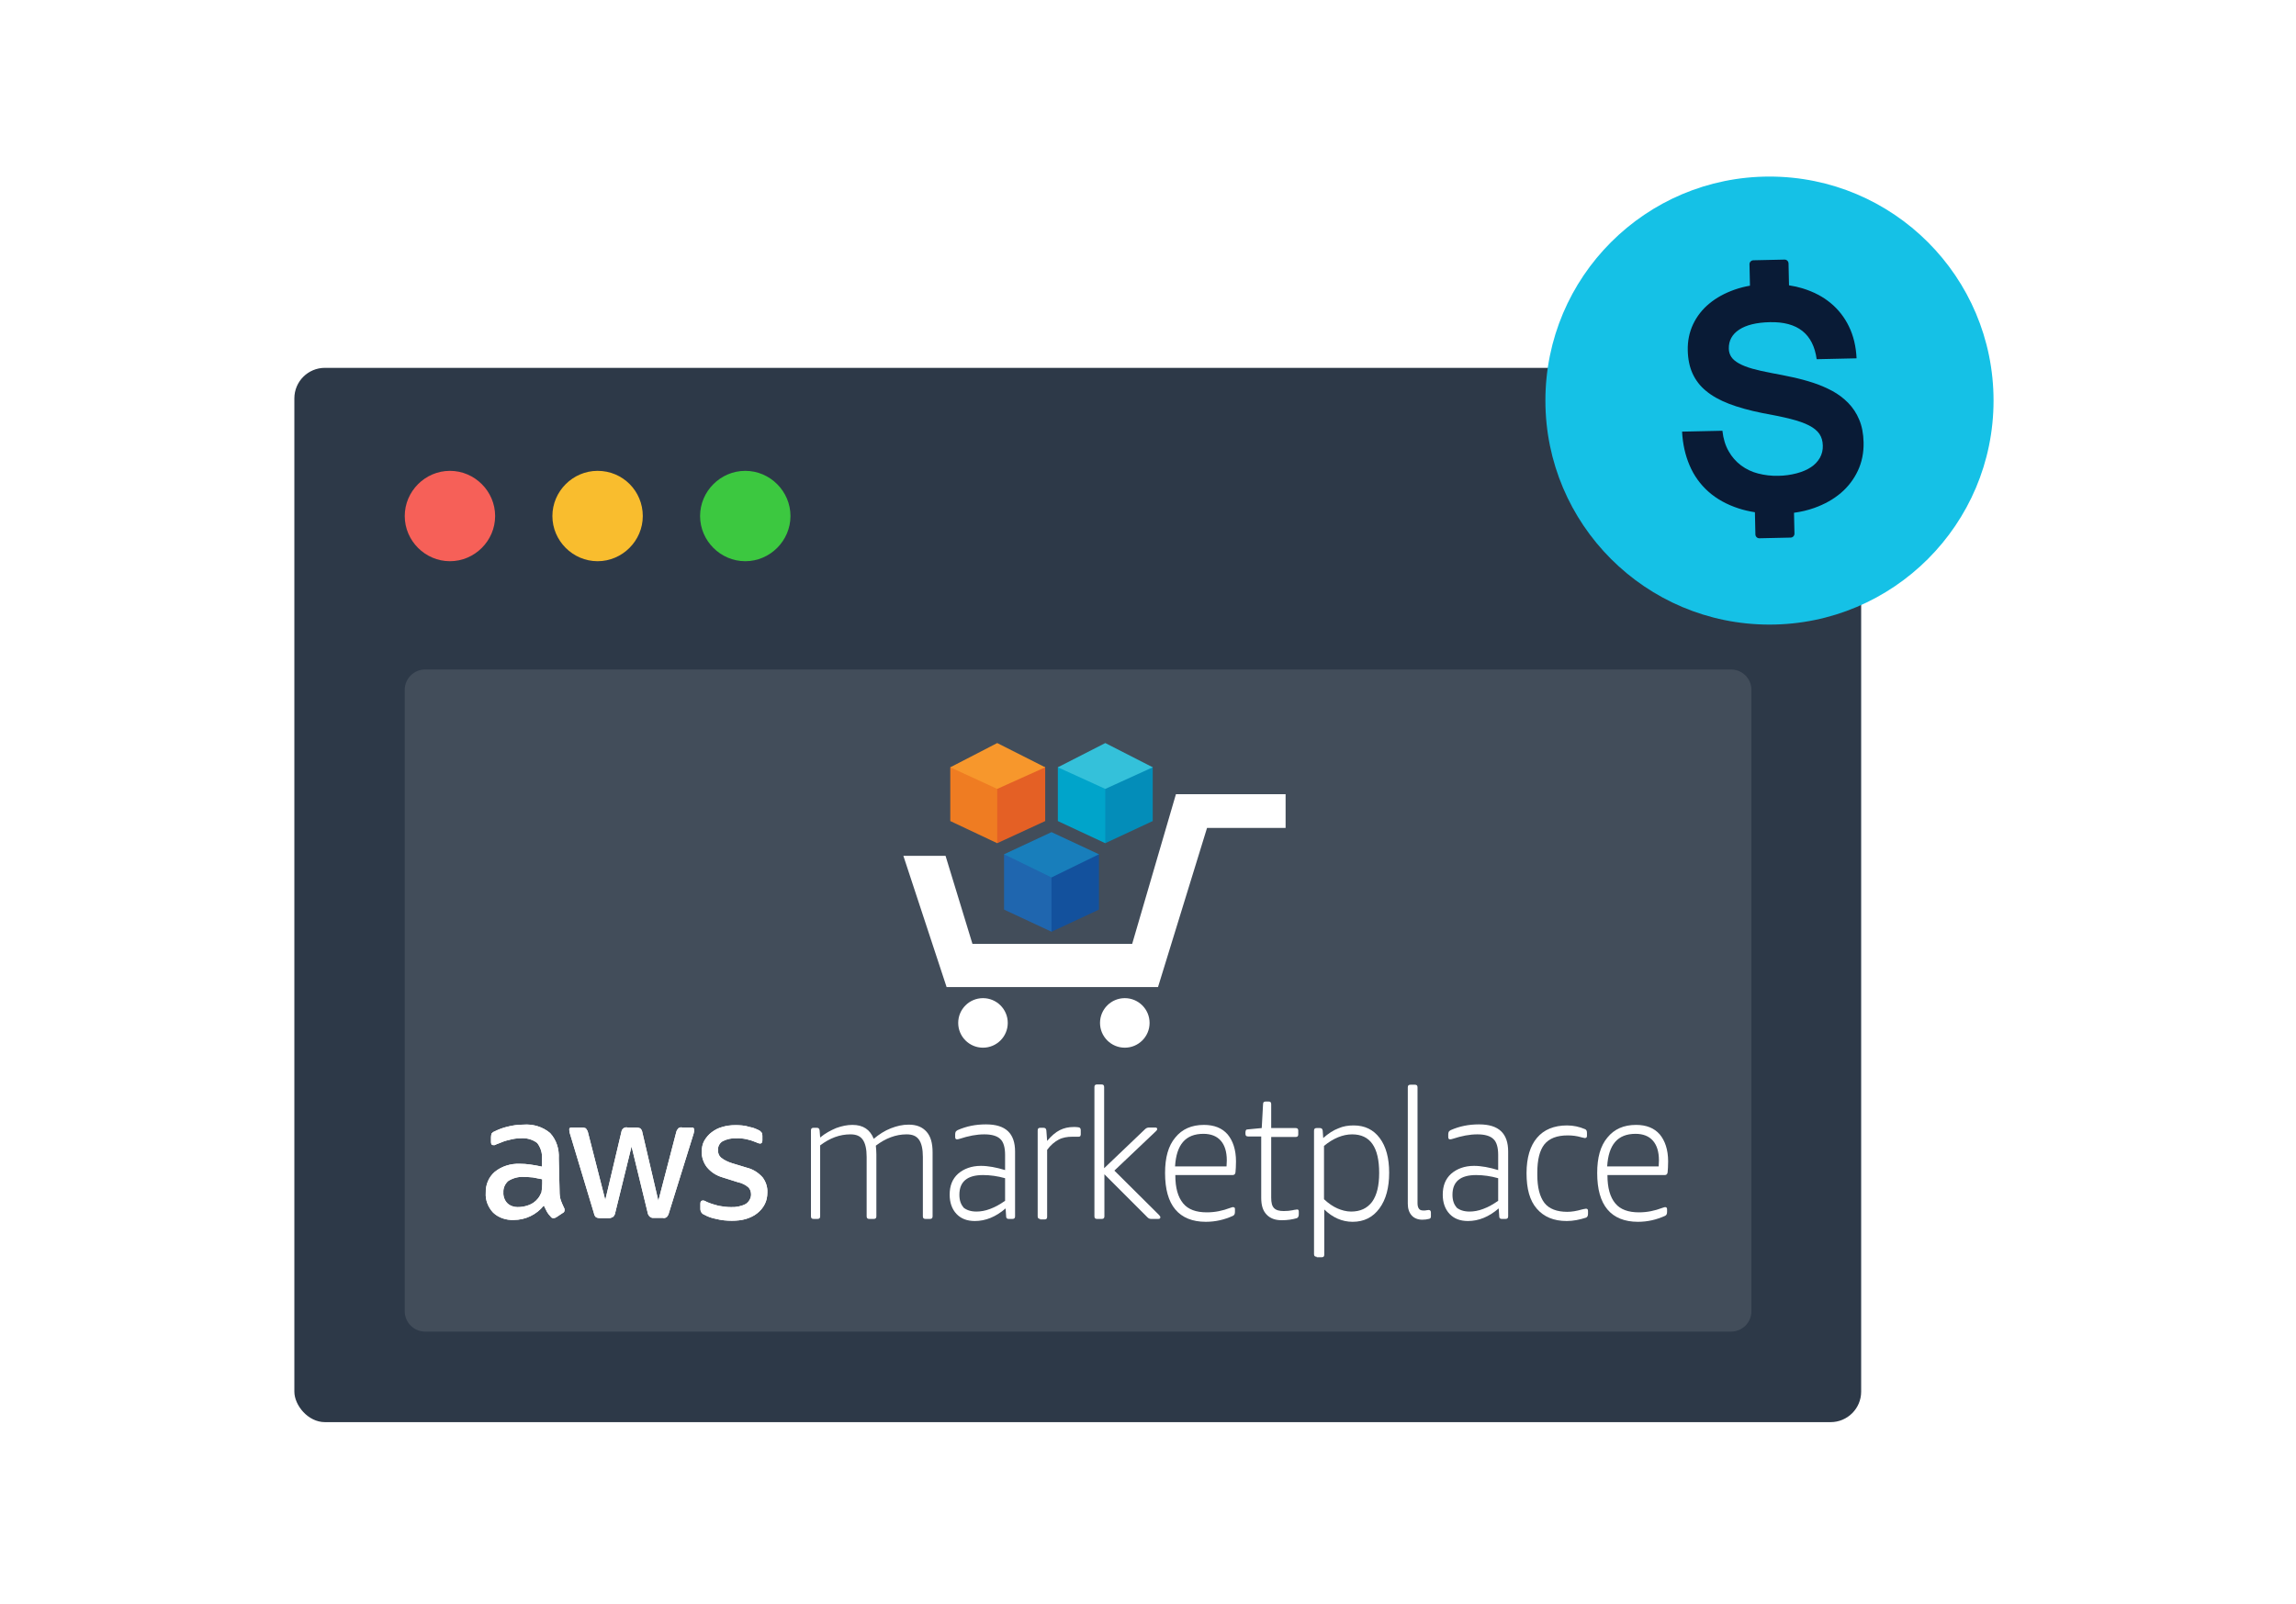 <svg xmlns="http://www.w3.org/2000/svg" width="312" height="218" viewBox="0 0 312 218" fill="none"><g filter="url(#filter0_d_15987_5653)"><rect x="40" y="50" width="212.91" height="143.305" rx="4.149" fill="#2D3948"></rect></g><g filter="url(#filter1_d_15987_5653)"><circle cx="240.451" cy="54.449" r="30.449" fill="#15C1E6"></circle></g><path d="M242.498 35.285L238.255 35.378C238.114 35.382 237.981 35.441 237.884 35.542C237.786 35.644 237.733 35.78 237.736 35.921L237.799 38.833C237.072 38.959 236.382 39.136 235.73 39.365C234.385 39.837 233.228 40.469 232.272 41.266C231.336 42.031 230.583 42.995 230.066 44.088C229.559 45.173 229.319 46.353 229.347 47.627C229.373 48.812 229.587 49.857 229.995 50.761C230.415 51.684 231.043 52.496 231.83 53.135C232.654 53.82 233.695 54.403 234.953 54.886C236.211 55.369 237.709 55.786 239.446 56.137C240.97 56.41 242.257 56.675 243.297 56.939C244.337 57.202 245.188 57.496 245.828 57.83C246.469 58.164 246.939 58.543 247.235 58.979C247.531 59.415 247.685 59.943 247.699 60.57C247.72 61.151 247.582 61.726 247.3 62.234C247 62.749 246.583 63.186 246.082 63.508C245.552 63.86 244.907 64.134 244.153 64.334C243.335 64.55 242.494 64.665 241.648 64.675C240.722 64.699 239.797 64.593 238.9 64.36C238.068 64.149 237.285 63.777 236.596 63.266C235.903 62.748 235.327 62.09 234.906 61.334C234.453 60.552 234.174 59.624 234.055 58.55L228.575 58.67C228.659 60.344 229.006 61.88 229.601 63.268C230.178 64.634 231.054 65.854 232.164 66.836C233.275 67.821 234.64 68.582 236.272 69.111C236.958 69.334 237.692 69.505 238.473 69.626L238.539 72.646C238.543 72.787 238.602 72.921 238.704 73.018C238.805 73.116 238.941 73.169 239.082 73.166L243.327 73.073C243.468 73.07 243.602 73.011 243.699 72.909C243.796 72.807 243.85 72.671 243.847 72.53L243.785 69.698C244.76 69.569 245.682 69.349 246.552 69.037C247.948 68.538 249.147 67.862 250.151 67.01C251.132 66.177 251.922 65.141 252.467 63.975C253.013 62.806 253.271 61.524 253.24 60.128C253.214 58.943 253.014 57.912 252.641 57.034C252.293 56.189 251.786 55.418 251.149 54.763C250.515 54.117 249.787 53.57 248.989 53.141C248.158 52.694 247.289 52.322 246.391 52.03C245.469 51.73 244.532 51.478 243.584 51.275C242.626 51.064 241.696 50.88 240.787 50.716C239.748 50.52 238.851 50.32 238.118 50.113C237.386 49.905 236.781 49.665 236.312 49.403C235.837 49.141 235.49 48.849 235.272 48.526C235.047 48.19 234.927 47.794 234.927 47.389C234.904 46.313 235.369 45.444 236.329 44.81C237.288 44.176 238.684 43.831 240.514 43.791C244.277 43.709 246.394 45.387 246.865 48.825L252.286 48.706C252.211 47.086 251.866 45.635 251.246 44.368C250.651 43.129 249.793 42.036 248.731 41.165C247.677 40.302 246.431 39.655 244.992 39.21C244.389 39.025 243.76 38.882 243.106 38.782L243.041 35.805C243.037 35.664 242.978 35.53 242.877 35.433C242.775 35.336 242.639 35.282 242.498 35.285Z" fill="#091B36"></path><path d="M67.283 70.142C67.283 73.507 64.507 76.283 61.142 76.283C57.776 76.283 55 73.507 55 70.142C55 66.776 57.776 64 61.142 64C64.507 64 67.283 66.776 67.283 70.142Z" fill="#F66058"></path><path d="M87.348 70.142C87.348 73.507 84.571 76.283 81.206 76.283C77.841 76.283 75.064 73.507 75.064 70.142C75.064 66.776 77.841 64 81.206 64C84.656 64 87.348 66.776 87.348 70.142Z" fill="#F9BD2E"></path><path d="M107.416 70.142C107.416 73.507 104.64 76.283 101.274 76.283C97.909 76.283 95.133 73.507 95.133 70.142C95.133 66.776 97.909 64 101.274 64C104.64 64 107.416 66.776 107.416 70.142Z" fill="#3CC840"></path><path d="M55 93.774C55 92.242 56.242 91 57.774 91H235.226C236.758 91 238 92.242 238 93.774V178.226C238 179.758 236.758 181 235.226 181H57.774C56.242 181 55 179.758 55 178.226V93.774Z" fill="#424D5A"></path><path d="M76.04 161.935C76.04 162.328 76.076 162.792 76.219 163.184C76.326 163.506 76.504 163.863 76.647 164.184C76.718 164.255 76.718 164.398 76.718 164.505C76.718 164.684 76.611 164.826 76.433 164.898L75.576 165.469C75.469 165.54 75.326 165.576 75.219 165.576C75.041 165.576 74.898 165.505 74.826 165.362C74.612 165.148 74.469 164.969 74.327 164.719C74.22 164.469 74.041 164.184 73.898 163.863C72.899 165.112 71.4 165.826 69.793 165.826C68.794 165.862 67.758 165.54 67.009 164.826C66.331 164.112 65.938 163.113 66.009 162.149C65.974 161.042 66.402 160.007 67.223 159.293C68.187 158.508 69.4 158.151 70.614 158.187C71.114 158.187 71.578 158.222 72.078 158.294C72.613 158.365 73.149 158.472 73.648 158.579V157.58C73.72 156.759 73.47 155.973 73.006 155.367C72.363 154.867 71.542 154.653 70.721 154.724C70.222 154.724 69.722 154.795 69.222 154.938C68.687 155.045 68.222 155.224 67.723 155.438C67.544 155.509 67.401 155.545 67.223 155.652H67.009C66.795 155.652 66.723 155.474 66.723 155.224V154.581C66.723 154.403 66.759 154.26 66.795 154.082C66.902 153.974 67.044 153.832 67.187 153.796C67.758 153.51 68.33 153.296 68.936 153.153C69.615 152.975 70.364 152.868 71.114 152.868C72.399 152.761 73.755 153.153 74.755 154.01C75.612 154.938 76.004 156.188 75.933 157.473L76.04 161.935ZM70.329 164.077C70.828 164.077 71.292 164.005 71.792 163.827C72.328 163.648 72.756 163.327 73.077 162.934C73.291 162.685 73.434 162.399 73.577 162.078C73.648 161.685 73.684 161.257 73.684 160.864V160.293C73.291 160.221 72.827 160.114 72.399 160.043C71.971 160.007 71.542 159.972 71.114 159.972C70.4 159.936 69.65 160.15 69.043 160.543C68.615 160.935 68.365 161.507 68.401 162.078C68.365 162.613 68.579 163.184 68.936 163.541C69.293 163.898 69.829 164.077 70.329 164.077ZM81.537 165.576C81.323 165.576 81.18 165.54 81.002 165.469C80.823 165.29 80.752 165.148 80.716 164.933L77.468 154.153C77.397 153.974 77.361 153.796 77.361 153.582C77.325 153.403 77.432 153.261 77.611 153.261C77.647 153.261 77.647 153.261 77.682 153.261H79.074C79.289 153.261 79.431 153.296 79.61 153.368C79.717 153.546 79.86 153.689 79.895 153.903L82.251 163.113L84.429 153.903C84.465 153.689 84.536 153.51 84.715 153.368C84.893 153.261 85.072 153.189 85.286 153.261H86.428C86.642 153.261 86.821 153.296 86.999 153.368C87.178 153.546 87.249 153.689 87.285 153.903L89.462 163.22L91.89 153.903C91.925 153.689 92.068 153.51 92.175 153.368C92.354 153.261 92.532 153.189 92.711 153.261H93.996C94.174 153.225 94.317 153.332 94.317 153.51C94.317 153.546 94.317 153.546 94.317 153.582C94.317 153.653 94.317 153.76 94.317 153.796C94.281 153.903 94.281 154.046 94.246 154.117L90.89 164.898C90.854 165.112 90.712 165.29 90.605 165.433C90.426 165.54 90.248 165.612 90.069 165.54H88.855C88.641 165.576 88.463 165.505 88.284 165.362C88.106 165.183 88.034 165.005 87.999 164.791L85.821 155.831L83.608 164.826C83.572 165.041 83.501 165.219 83.322 165.397C83.144 165.505 82.965 165.576 82.751 165.576C82.716 165.576 81.537 165.576 81.537 165.576ZM99.457 165.933C98.743 165.933 97.994 165.862 97.316 165.683C96.744 165.576 96.209 165.397 95.709 165.112C95.388 165.005 95.174 164.684 95.174 164.327V163.613C95.174 163.327 95.281 163.184 95.495 163.184C95.566 163.184 95.674 163.184 95.745 163.22L96.102 163.398C96.602 163.613 97.101 163.755 97.637 163.898C98.208 164.005 98.743 164.077 99.315 164.077C99.993 164.112 100.742 163.97 101.349 163.648C101.778 163.363 102.063 162.863 102.063 162.363C102.063 162.006 101.956 161.649 101.706 161.399C101.314 161.042 100.778 160.793 100.243 160.685L98.208 160.043C97.351 159.793 96.602 159.329 96.031 158.615C95.602 158.044 95.352 157.33 95.352 156.58C95.352 156.045 95.459 155.474 95.709 155.045C95.959 154.617 96.316 154.189 96.709 153.903C97.137 153.582 97.601 153.332 98.137 153.189C98.708 153.011 99.315 152.939 99.886 152.939C100.207 152.939 100.493 152.939 100.814 152.975C101.135 153.011 101.421 153.046 101.706 153.153C101.992 153.225 102.277 153.261 102.527 153.368C102.741 153.439 102.92 153.546 103.098 153.617C103.277 153.689 103.384 153.832 103.491 153.939C103.563 154.046 103.598 154.224 103.598 154.367V155.01C103.598 155.295 103.491 155.438 103.277 155.438C103.063 155.402 102.92 155.367 102.741 155.26C101.885 154.903 100.992 154.688 100.064 154.724C99.422 154.688 98.779 154.831 98.208 155.117C97.78 155.367 97.53 155.831 97.565 156.366C97.565 156.723 97.672 157.08 97.958 157.33C98.386 157.687 98.922 157.937 99.493 158.115L101.492 158.722C102.349 158.936 103.063 159.4 103.634 160.043C104.062 160.614 104.312 161.328 104.276 162.078C104.276 162.649 104.169 163.22 103.919 163.684C103.67 164.184 103.313 164.576 102.92 164.898C102.492 165.255 101.956 165.505 101.385 165.683C100.814 165.862 100.1 165.933 99.457 165.933Z" fill="white"></path><path d="M76.04 161.935C76.04 162.328 76.076 162.792 76.219 163.184C76.326 163.506 76.504 163.863 76.647 164.184C76.718 164.255 76.718 164.398 76.718 164.505C76.718 164.684 76.611 164.826 76.433 164.898L75.576 165.469C75.469 165.54 75.326 165.576 75.219 165.576C75.041 165.576 74.898 165.505 74.826 165.362C74.612 165.148 74.469 164.969 74.327 164.719C74.22 164.469 74.041 164.184 73.898 163.863C72.899 165.112 71.4 165.826 69.793 165.826C68.794 165.862 67.758 165.54 67.009 164.826C66.331 164.112 65.938 163.113 66.009 162.149C65.974 161.042 66.402 160.007 67.223 159.293C68.187 158.508 69.4 158.151 70.614 158.187C71.114 158.187 71.578 158.222 72.078 158.294C72.613 158.365 73.149 158.472 73.648 158.579V157.58C73.72 156.759 73.47 155.973 73.006 155.367C72.363 154.867 71.542 154.653 70.721 154.724C70.222 154.724 69.722 154.795 69.222 154.938C68.687 155.045 68.222 155.224 67.723 155.438C67.544 155.509 67.401 155.545 67.223 155.652H67.009C66.795 155.652 66.723 155.474 66.723 155.224V154.581C66.723 154.403 66.759 154.26 66.795 154.082C66.902 153.974 67.044 153.832 67.187 153.796C67.758 153.51 68.33 153.296 68.936 153.153C69.615 152.975 70.364 152.868 71.114 152.868C72.399 152.761 73.755 153.153 74.755 154.01C75.612 154.938 76.004 156.188 75.933 157.473L76.04 161.935ZM70.329 164.077C70.828 164.077 71.292 164.005 71.792 163.827C72.328 163.648 72.756 163.327 73.077 162.934C73.291 162.685 73.434 162.399 73.577 162.078C73.648 161.685 73.684 161.257 73.684 160.864V160.293C73.291 160.221 72.827 160.114 72.399 160.043C71.971 160.007 71.542 159.972 71.114 159.972C70.4 159.936 69.65 160.15 69.043 160.543C68.615 160.935 68.365 161.507 68.401 162.078C68.365 162.613 68.579 163.184 68.936 163.541C69.293 163.898 69.829 164.077 70.329 164.077ZM81.537 165.576C81.323 165.576 81.18 165.54 81.002 165.469C80.823 165.29 80.752 165.148 80.716 164.933L77.468 154.153C77.397 153.974 77.361 153.796 77.361 153.582C77.325 153.403 77.432 153.261 77.611 153.261C77.647 153.261 77.647 153.261 77.682 153.261H79.074C79.289 153.261 79.431 153.296 79.61 153.368C79.717 153.546 79.86 153.689 79.895 153.903L82.251 163.113L84.429 153.903C84.465 153.689 84.536 153.51 84.715 153.368C84.893 153.261 85.072 153.189 85.286 153.261H86.428C86.642 153.261 86.821 153.296 86.999 153.368C87.178 153.546 87.249 153.689 87.285 153.903L89.462 163.22L91.89 153.903C91.925 153.689 92.068 153.51 92.175 153.368C92.354 153.261 92.532 153.189 92.711 153.261H93.996C94.174 153.225 94.317 153.332 94.317 153.51C94.317 153.546 94.317 153.546 94.317 153.582C94.317 153.653 94.317 153.76 94.317 153.796C94.281 153.903 94.281 154.046 94.246 154.117L90.89 164.898C90.854 165.112 90.712 165.29 90.605 165.433C90.426 165.54 90.248 165.612 90.069 165.54H88.855C88.641 165.576 88.463 165.505 88.284 165.362C88.106 165.183 88.034 165.005 87.999 164.791L85.821 155.831L83.608 164.826C83.572 165.041 83.501 165.219 83.322 165.397C83.144 165.505 82.965 165.576 82.751 165.576C82.716 165.576 81.537 165.576 81.537 165.576ZM99.457 165.933C98.743 165.933 97.994 165.862 97.316 165.683C96.744 165.576 96.209 165.397 95.709 165.112C95.388 165.005 95.174 164.684 95.174 164.327V163.613C95.174 163.327 95.281 163.184 95.495 163.184C95.566 163.184 95.674 163.184 95.745 163.22L96.102 163.398C96.602 163.613 97.101 163.755 97.637 163.898C98.208 164.005 98.743 164.077 99.315 164.077C99.993 164.112 100.742 163.97 101.349 163.648C101.778 163.363 102.063 162.863 102.063 162.363C102.063 162.006 101.956 161.649 101.706 161.399C101.314 161.042 100.778 160.793 100.243 160.685L98.208 160.043C97.351 159.793 96.602 159.329 96.031 158.615C95.602 158.044 95.352 157.33 95.352 156.58C95.352 156.045 95.459 155.474 95.709 155.045C95.959 154.617 96.316 154.189 96.709 153.903C97.137 153.582 97.601 153.332 98.137 153.189C98.708 153.011 99.315 152.939 99.886 152.939C100.207 152.939 100.493 152.939 100.814 152.975C101.135 153.011 101.421 153.046 101.706 153.153C101.992 153.225 102.277 153.261 102.527 153.368C102.741 153.439 102.92 153.546 103.098 153.617C103.277 153.689 103.384 153.832 103.491 153.939C103.563 154.046 103.598 154.224 103.598 154.367V155.01C103.598 155.295 103.491 155.438 103.277 155.438C103.063 155.402 102.92 155.367 102.741 155.26C101.885 154.903 100.992 154.688 100.064 154.724C99.422 154.688 98.779 154.831 98.208 155.117C97.78 155.367 97.53 155.831 97.565 156.366C97.565 156.723 97.672 157.08 97.958 157.33C98.386 157.687 98.922 157.937 99.493 158.115L101.492 158.722C102.349 158.936 103.063 159.4 103.634 160.043C104.062 160.614 104.312 161.328 104.276 162.078C104.276 162.649 104.169 163.22 103.919 163.684C103.67 164.184 103.313 164.576 102.92 164.898C102.492 165.255 101.956 165.505 101.385 165.683C100.814 165.862 100.1 165.933 99.457 165.933Z" fill="white"></path><path d="M110.557 165.683C110.307 165.683 110.2 165.576 110.2 165.326V153.653C110.2 153.403 110.307 153.296 110.557 153.296H110.986C111.235 153.296 111.342 153.403 111.378 153.653L111.45 154.617C112.128 154.046 112.877 153.653 113.627 153.332C114.412 153.046 115.126 152.903 115.84 152.903C117.304 152.903 118.232 153.546 118.732 154.795C119.446 154.188 120.231 153.689 121.052 153.367C121.873 153.046 122.658 152.868 123.479 152.868C124.55 152.868 125.336 153.189 125.907 153.831C126.478 154.474 126.728 155.402 126.728 156.616V165.326C126.728 165.576 126.621 165.683 126.371 165.683H125.764C125.514 165.683 125.407 165.576 125.407 165.326V157.258C125.407 156.187 125.229 155.402 124.872 154.902C124.515 154.403 123.979 154.188 123.194 154.188C121.73 154.188 120.338 154.724 119.017 155.723C119.053 156.116 119.089 156.509 119.089 156.901V165.326C119.089 165.576 118.982 165.683 118.732 165.683H118.125C117.875 165.683 117.768 165.576 117.768 165.326V157.258C117.768 156.187 117.589 155.402 117.232 154.902C116.876 154.403 116.34 154.188 115.555 154.188C114.127 154.188 112.77 154.688 111.45 155.688V165.326C111.45 165.576 111.342 165.683 111.093 165.683C111.164 165.683 110.557 165.683 110.557 165.683Z" fill="white"></path><path d="M132.475 165.968C131.404 165.968 130.583 165.647 129.976 165.004C129.369 164.362 129.048 163.469 129.048 162.399C129.048 161.185 129.405 160.257 130.19 159.543C130.975 158.865 132.011 158.472 133.296 158.472C134.295 158.472 135.402 158.686 136.58 159.043V156.973C136.58 155.973 136.366 155.223 135.937 154.831C135.509 154.402 134.759 154.188 133.76 154.188C132.689 154.188 131.618 154.402 130.404 154.795C130.297 154.831 130.154 154.867 130.047 154.867C129.869 154.867 129.797 154.759 129.797 154.545V154.153C129.797 154.045 129.833 153.903 129.869 153.831C129.905 153.76 129.976 153.724 130.119 153.617C131.332 153.082 132.582 152.832 133.974 152.832C135.366 152.832 136.33 153.153 136.973 153.76C137.615 154.367 137.936 155.295 137.936 156.509V165.326C137.936 165.576 137.829 165.683 137.579 165.683H137.08C136.83 165.683 136.723 165.576 136.723 165.326L136.651 164.255C135.331 165.397 133.938 165.968 132.475 165.968ZM132.689 164.683C133.26 164.683 133.903 164.576 134.545 164.326C135.223 164.076 135.866 163.719 136.58 163.22V160.15C135.58 159.864 134.545 159.721 133.581 159.721C131.44 159.721 130.369 160.614 130.369 162.399C130.369 163.184 130.583 163.719 130.94 164.148C131.332 164.469 131.904 164.683 132.689 164.683Z" fill="white"></path><path d="M141.366 165.683C141.116 165.683 141.009 165.576 141.009 165.326V153.653C141.009 153.403 141.116 153.296 141.366 153.296H141.794C142.044 153.296 142.151 153.403 142.187 153.653L142.294 155.081C142.865 154.402 143.436 153.903 144.007 153.617C144.578 153.332 145.185 153.189 145.899 153.189C146.149 153.189 146.328 153.189 146.506 153.224C146.756 153.224 146.863 153.403 146.863 153.617V154.224C146.863 154.295 146.827 154.331 146.792 154.438C146.756 154.474 146.685 154.51 146.578 154.51C146.47 154.51 146.328 154.51 146.221 154.51C146.113 154.51 145.935 154.51 145.721 154.51C145.043 154.51 144.4 154.617 143.865 154.902C143.329 155.188 142.794 155.616 142.294 156.294V165.397C142.294 165.647 142.187 165.754 141.937 165.754H141.33V165.683H141.366Z" fill="white"></path><path d="M149.076 165.683C148.826 165.683 148.719 165.576 148.719 165.326V147.763C148.719 147.513 148.826 147.406 149.076 147.406H149.683C149.932 147.406 150.04 147.513 150.04 147.763V158.793L155.573 153.51C155.751 153.332 155.93 153.26 156.144 153.26H156.965C157.179 153.26 157.25 153.332 157.25 153.475C157.25 153.546 157.179 153.689 157 153.832L151.432 159.115L157.465 165.112C157.572 165.219 157.679 165.362 157.679 165.433C157.679 165.612 157.607 165.683 157.393 165.683H156.429C156.215 165.683 156.072 165.612 155.93 165.469L150.075 159.614V165.326C150.075 165.576 149.968 165.683 149.718 165.683H149.076Z" fill="white"></path><path d="M163.852 166.075C162.032 166.075 160.64 165.504 159.712 164.398C158.783 163.291 158.319 161.649 158.319 159.436C158.319 157.365 158.748 155.759 159.712 154.617C160.64 153.474 161.925 152.903 163.602 152.903C164.995 152.903 166.066 153.332 166.815 154.188C167.529 155.045 167.958 156.259 167.958 157.865C167.958 158.508 167.922 159.007 167.886 159.364C167.85 159.614 167.708 159.721 167.493 159.721H159.712C159.712 161.47 160.068 162.72 160.782 163.577C161.461 164.398 162.532 164.79 163.995 164.79C165.102 164.79 166.137 164.576 167.172 164.183C167.386 164.112 167.493 164.076 167.565 164.076C167.636 164.076 167.672 164.112 167.743 164.148C167.815 164.183 167.815 164.255 167.815 164.362V164.719C167.815 165.004 167.743 165.147 167.565 165.254C166.387 165.79 165.173 166.075 163.852 166.075ZM166.672 158.543C166.672 158.293 166.708 158.044 166.708 157.722C166.708 156.544 166.423 155.652 165.887 155.045C165.352 154.438 164.566 154.117 163.531 154.117C161.104 154.117 159.854 155.58 159.676 158.543H166.672Z" fill="white"></path><path d="M174.169 165.861C173.277 165.861 172.599 165.611 172.099 165.076C171.599 164.54 171.385 163.827 171.385 162.791V154.474H169.6C169.35 154.474 169.243 154.367 169.243 154.117V153.903C169.243 153.796 169.279 153.653 169.315 153.617C169.35 153.546 169.422 153.51 169.6 153.51L171.456 153.332L171.635 150.083C171.635 149.976 171.671 149.833 171.742 149.798C171.778 149.762 171.849 149.726 171.992 149.726H172.384C172.634 149.726 172.741 149.833 172.741 150.083V153.332H176.061C176.311 153.332 176.418 153.439 176.418 153.689V154.188C176.418 154.438 176.311 154.545 176.061 154.545H172.741V162.791C172.741 163.47 172.849 163.934 173.134 164.219C173.42 164.505 173.848 164.612 174.455 164.612C174.883 164.612 175.312 164.576 175.633 164.505C175.811 164.469 175.918 164.433 176.026 164.433C176.133 164.433 176.204 164.398 176.24 164.398C176.418 164.398 176.49 164.469 176.49 164.683V165.04C176.49 165.326 176.418 165.469 176.24 165.576C175.633 165.754 174.955 165.861 174.169 165.861Z" fill="white"></path><path d="M178.918 170.823C178.668 170.823 178.561 170.716 178.561 170.466V153.689C178.561 153.439 178.668 153.332 178.918 153.332H179.346C179.596 153.332 179.703 153.439 179.739 153.689L179.81 154.688C180.488 154.081 181.202 153.617 181.88 153.367C182.523 153.082 183.201 152.975 183.951 152.975C185.45 152.975 186.628 153.546 187.485 154.688C188.342 155.83 188.77 157.401 188.77 159.4C188.77 161.435 188.342 163.041 187.449 164.255C186.557 165.469 185.343 166.075 183.808 166.075C182.38 166.075 181.095 165.504 179.953 164.398V170.538C179.953 170.787 179.846 170.894 179.596 170.894H178.918V170.823ZM183.594 164.683C184.843 164.683 185.771 164.255 186.45 163.362C187.092 162.47 187.413 161.185 187.413 159.436C187.413 155.937 186.2 154.188 183.737 154.188C182.487 154.188 181.166 154.724 179.917 155.759V163.005C180.524 163.577 181.166 164.005 181.738 164.255C182.309 164.505 182.951 164.683 183.594 164.683Z" fill="white"></path><path d="M193.267 165.79C192.66 165.79 192.16 165.576 191.839 165.219C191.482 164.826 191.304 164.291 191.304 163.613V147.799C191.304 147.549 191.411 147.442 191.661 147.442H192.268C192.517 147.442 192.625 147.549 192.625 147.799V163.541C192.625 163.898 192.696 164.148 192.839 164.326C192.981 164.505 193.196 164.541 193.517 164.541C193.588 164.541 193.731 164.541 193.838 164.505C193.945 164.505 194.052 164.469 194.124 164.469C194.338 164.469 194.445 164.576 194.445 164.826V165.326C194.445 165.54 194.374 165.647 194.159 165.683C193.874 165.754 193.624 165.79 193.267 165.79Z" fill="white"></path><path d="M199.48 165.968C198.409 165.968 197.588 165.647 196.981 165.004C196.374 164.362 196.053 163.469 196.053 162.399C196.053 161.185 196.41 160.257 197.195 159.543C197.98 158.865 199.016 158.472 200.301 158.472C201.3 158.472 202.407 158.686 203.585 159.043V156.973C203.585 155.973 203.371 155.223 202.942 154.831C202.514 154.402 201.764 154.188 200.765 154.188C199.694 154.188 198.623 154.402 197.409 154.795C197.302 154.831 197.159 154.867 197.052 154.867C196.874 154.867 196.802 154.759 196.802 154.545V154.153C196.802 154.045 196.838 153.903 196.874 153.831C196.909 153.76 196.981 153.724 197.124 153.617C198.337 153.082 199.587 152.832 200.979 152.832C202.371 152.832 203.335 153.153 203.977 153.76C204.62 154.367 204.941 155.295 204.941 156.509V165.326C204.941 165.576 204.834 165.683 204.584 165.683H204.085C203.835 165.683 203.728 165.576 203.728 165.326L203.656 164.255C202.335 165.397 200.943 165.968 199.48 165.968ZM199.694 164.683C200.265 164.683 200.908 164.576 201.55 164.326C202.228 164.076 202.871 163.719 203.585 163.22V160.15C202.585 159.864 201.55 159.721 200.586 159.721C198.444 159.721 197.374 160.614 197.374 162.399C197.374 163.184 197.588 163.719 197.945 164.148C198.337 164.469 198.908 164.683 199.694 164.683Z" fill="white"></path><path d="M212.901 165.968C211.116 165.968 209.795 165.397 208.832 164.291C207.868 163.184 207.439 161.578 207.439 159.471C207.439 157.365 207.939 155.723 208.867 154.652C209.795 153.546 211.188 152.975 212.937 152.975C213.794 152.975 214.615 153.153 215.364 153.474C215.578 153.546 215.65 153.724 215.65 154.01V154.367C215.65 154.581 215.578 154.688 215.364 154.688C215.328 154.688 215.257 154.688 215.186 154.652C215.114 154.652 215.007 154.617 214.864 154.581C214.258 154.402 213.651 154.331 213.044 154.331C211.58 154.331 210.545 154.724 209.867 155.545C209.224 156.366 208.903 157.615 208.903 159.4V159.686C208.903 161.399 209.224 162.648 209.867 163.505C210.509 164.326 211.58 164.719 212.972 164.719C213.579 164.719 214.222 164.612 214.972 164.398C215.15 164.362 215.257 164.326 215.328 164.326C215.4 164.326 215.436 164.291 215.507 164.291C215.721 164.291 215.793 164.398 215.793 164.612V164.969C215.793 165.254 215.721 165.397 215.543 165.504C214.65 165.79 213.794 165.968 212.901 165.968Z" fill="white"></path><path d="M222.574 166.075C220.754 166.075 219.361 165.504 218.433 164.398C217.505 163.291 217.041 161.649 217.041 159.436C217.041 157.365 217.469 155.759 218.433 154.617C219.361 153.474 220.646 152.903 222.324 152.903C223.716 152.903 224.787 153.332 225.537 154.188C226.251 155.045 226.679 156.259 226.679 157.865C226.679 158.508 226.643 159.007 226.608 159.364C226.572 159.614 226.429 159.721 226.215 159.721H218.433C218.433 161.47 218.79 162.72 219.504 163.577C220.182 164.398 221.253 164.79 222.717 164.79C223.823 164.79 224.859 164.576 225.894 164.183C226.108 164.112 226.215 164.076 226.287 164.076C226.358 164.076 226.394 164.112 226.465 164.148C226.501 164.183 226.536 164.255 226.536 164.362V164.719C226.536 165.004 226.465 165.147 226.287 165.254C225.109 165.79 223.895 166.075 222.574 166.075ZM225.394 158.543C225.394 158.293 225.43 158.044 225.43 157.722C225.43 156.544 225.144 155.652 224.609 155.045C224.073 154.438 223.288 154.117 222.253 154.117C219.825 154.117 218.576 155.58 218.397 158.543H225.394Z" fill="white"></path><path d="M133.576 142.408C135.436 142.408 136.943 140.901 136.943 139.041C136.943 137.182 135.436 135.674 133.576 135.674C131.717 135.674 130.209 137.182 130.209 139.041C130.209 140.901 131.717 142.408 133.576 142.408Z" fill="white"></path><path d="M152.848 142.408C154.707 142.408 156.215 140.901 156.215 139.041C156.215 137.182 154.707 135.674 152.848 135.674C150.988 135.674 149.48 137.182 149.48 139.041C149.48 140.901 150.988 142.408 152.848 142.408Z" fill="white"></path><path d="M174.698 107.949H159.796L153.85 128.295H132.143L128.489 116.331H122.758L128.632 134.169H157.36L164.023 112.534H174.698V107.949Z" fill="white"></path><path d="M143.748 111.603L150.196 114.612L156.643 104.295H143.748V111.603Z" fill="#00A4CA"></path><path d="M156.643 111.603L150.195 114.612V104.367L156.643 104.295V111.603Z" fill="#038DB9"></path><path d="M150.196 101L143.748 104.295L150.196 107.233L156.643 104.295L150.196 101Z" fill="#34C1DA"></path><path d="M129.134 111.603L135.51 114.612L142.029 104.295H129.134V111.603Z" fill="#EF7C22"></path><path d="M142.03 111.603L135.511 114.612V104.295H142.03V111.603Z" fill="#E46025"></path><path d="M135.51 101L129.134 104.296L135.51 107.233L142.029 104.296L135.51 101Z" fill="#F7972C"></path><path d="M136.44 123.639L142.888 126.648L149.336 116.116H136.44V123.639Z" fill="#1F66AF"></path><path d="M149.336 123.639L142.889 126.648V116.116H149.336V123.639Z" fill="#13519D"></path><path d="M142.888 113.107L149.336 116.116L142.888 119.268L136.44 116.116L142.888 113.107Z" fill="#187EBB"></path><defs><filter id="filter0_d_15987_5653" x="31.738" y="46.459" width="229.434" height="159.829" filterUnits="userSpaceOnUse" color-interpolation-filters="sRGB"><feGaussianBlur stdDeviation="4.131"></feGaussianBlur></filter><filter id="filter1_d_15987_5653" x="197.822" y="18.78" width="85.258" height="85.258" filterUnits="userSpaceOnUse" color-interpolation-filters="sRGB"><feGaussianBlur stdDeviation="6.09"></feGaussianBlur></filter></defs></svg>